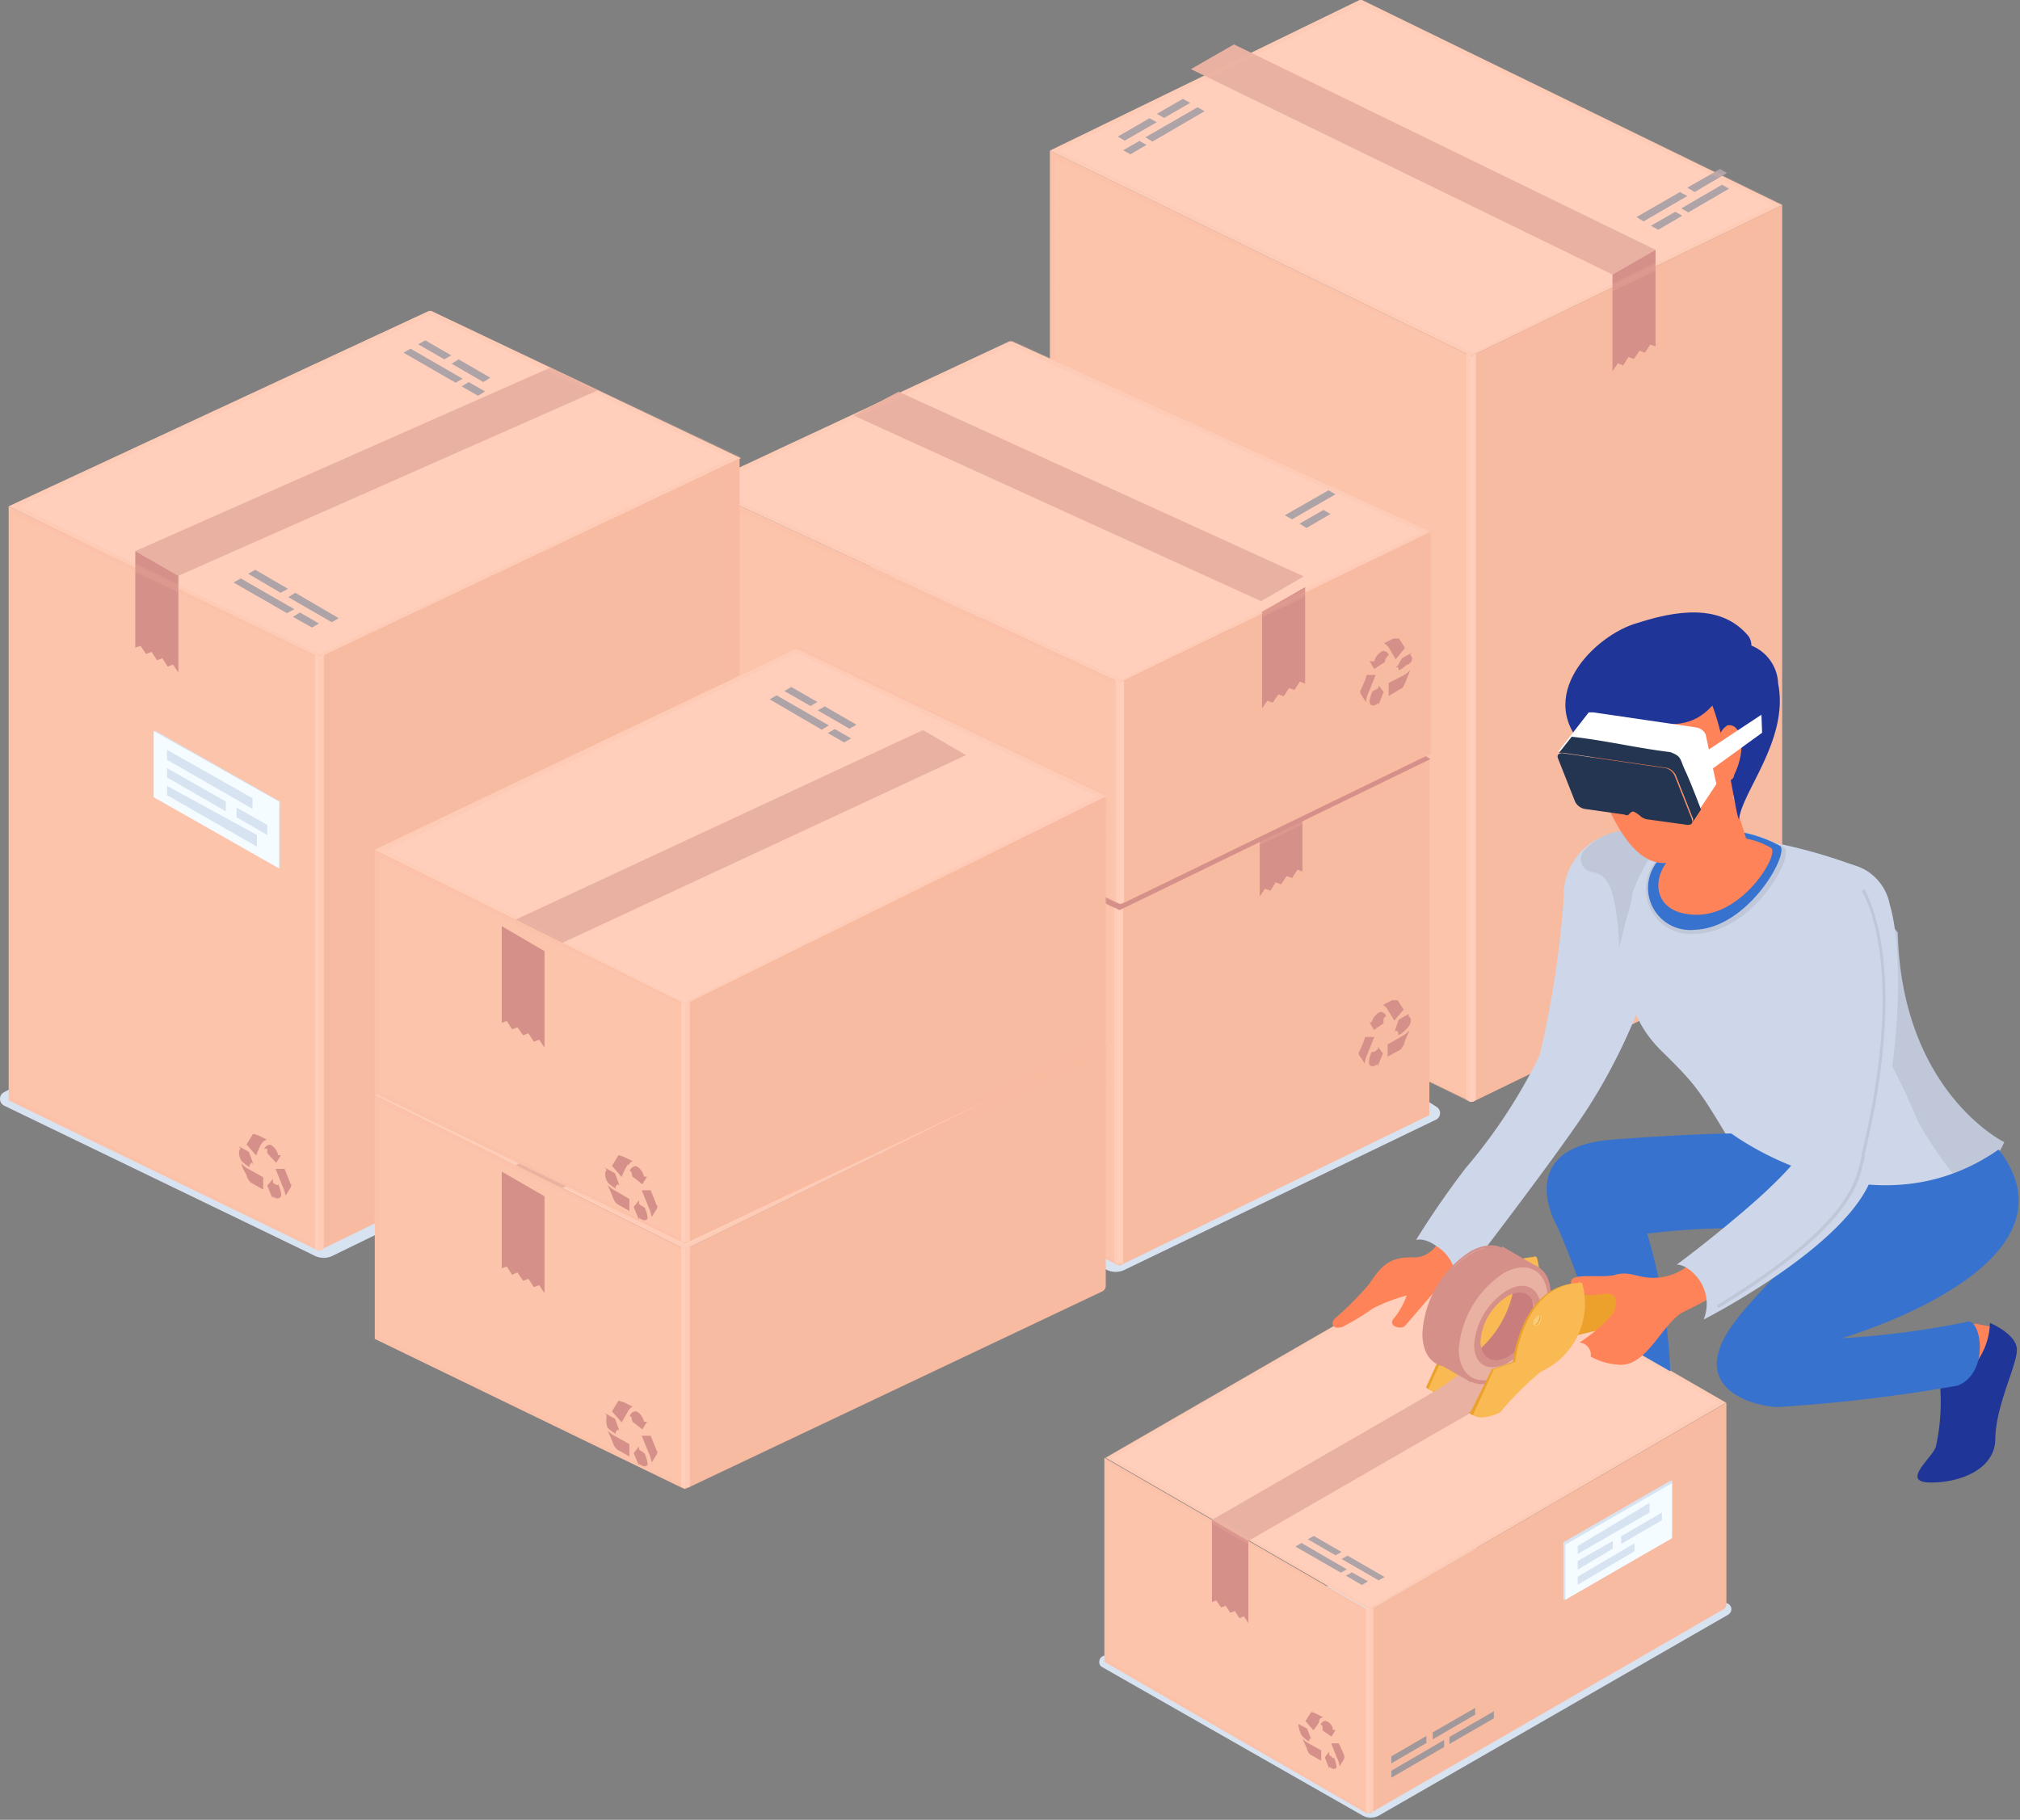 <svg xmlns="http://www.w3.org/2000/svg" viewBox="0 0 60.47 54.49"><rect x="0" y="0" width="60.47" height="54.49" fill="#808080" stroke="none"/><g data-name="レイヤー 2"><g data-name="レイヤー 1"><path d="M31.43 4.51l12.62 6.15 9.3-4.52L40.77 0h-.07z" fill="#ffcfbb"/><path fill="#e9b1a2" d="M35.65 2.07l12.62 6.15 1.29-.74-12.62-6.15-1.29.74z"/><path fill="#aea4a7" d="M50.54 6.36l1.22-.71-.21-.12-1.22.71.21.12zM49.64 6.88l.72-.42-.21-.12-.73.42.22.12zM50.73 5.75l.97-.57-.21-.12-.98.56.22.13zM49.2 6.63l1.31-.76-.22-.12-1.3.75.21.13zM34.5 4.24l1.56-.91-.21-.12-1.56.9.21.13zM33.84 4.62l.48-.28-.21-.12-.49.28.22.12zM34.85 3.53l.78-.45-.22-.12-.78.45.22.12zM33.67 4.21l.96-.55-.22-.12-.95.55.21.12z"/><path fill="#f7bba1" d="M44.05 32.99V10.66l9.3-4.52v22.35l-9.26 4.5h-.04z"/><path fill="#d5908a" d="M49.56 7.48v2.89l-.16-.05-.16.24-.16-.06-.17.25-.16-.06-.16.25-.16-.06-.16.24v-2.9l1.29-.74zM52.73 26.38v-.07l-.31.17-.14.38v-.06a.33.33 0 01.06.06.08.08 0 010 .08.76.76 0 00.23-.18c.23-.11.27-.31.16-.38zm-.63.84v.37l.38-.21a.48.48 0 00.13-.22c0-.06.1-.24.15-.35a.91.91 0 01-.24.18zm-.48.23a.86.86 0 00-.09.3c0 .12.11.18.26 0v.07l.21-.32-.16-.2v.07a.36.36 0 01-.1.07s-.11.03-.12.01zm-.33.14l.12.21a1.85 1.85 0 01.09-.31l.2-.49c.02-.05 0 0 0 0h-.27c0 .08-.17.42-.19.48a.17.17 0 00.05.11zm.7-1v-.13a.16.16 0 01.07-.07.2.2 0 00-.14-.13c-.08 0-.23.11-.29.31h-.09l.14.23zm.31-.08l.28-.33-.18-.28h-.17L52 26a.35.35 0 01.14.14z"/><path d="M44.05 10.66V33l-12.53-6.09a.19.19 0 01-.09-.15V4.51z" fill="#fcc4ab"/><path fill="#a0989b" d="M33.1 27.04l1.87 1.08v-.24l-1.87-1.09v.25zM32.03 26.18v.24l.89.51v-.24l-.89-.51zM33.73 26.89l1.24.72v-.24l-1.24-.72v.24zM32.03 25.67v.25l1.48.85v-.25l-1.48-.85z"/><path fill="#f7bba1" opacity=".19" style="mix-blend-mode:multiply" d="M44.18 32.85l9.04-4.44V6.37l-9.04 4.3v-.08l9.17-4.45v22.35l-9.17 4.45v-.09z"/><path d="M44.05 10.66l.13-.07v22.35l-.09.05H44l-.1-.06V10.58z" fill="#ffcfbb"/><path d="M40.74.14l12.35 6-9 4.42L31.7 4.51zm0-.14l-9.27 4.5 12.62 6.15 9.3-4.52L40.77 0zM31.57 4.74l12.35 5.93v22.17l-12.33-6.05zm-.14-.23v22.25a.19.19 0 00.09.15L44 33V10.66z" fill="#f7bba1" opacity=".19" style="mix-blend-mode:multiply"/><path d="M51.68 48a.2.2 0 01.15.16.2.2 0 01-.1.19l-10.43 6a.51.51 0 01-.53 0L33 49.92a.16.16 0 01-.09-.18.18.18 0 01.13-.16l10.69-3.33z" fill="#d8e3f2" style="mix-blend-mode:multiply"/><path d="M51.67 42L41 48.21l-7.9-4.56 10.68-6.17h.06z" fill="#ffcfbb"/><path d="M44.72 40.64l-8.44 4.87 1.09.63 7.82-4.51a2.92 2.92 0 01-.47-.99z" fill="#e9b1a2"/><path fill="#aea4a7" d="M40.14 47.09l-1.36-.78.18-.11 1.36.79-.18.1zM40.77 47.46l-.48-.28.18-.1.48.27-.18.11zM39.98 46.57l-.83-.48.18-.1.83.48-.18.1zM41.27 47.32l-1.11-.64.18-.1 1.11.64-.18.1zM44.42 39.31l-1.32-.76.18-.11 1.32.77-.18.1zM44.99 39.64l-.41-.24.18-.1.41.23-.18.11zM44.13 38.71l-.66-.38.18-.1.66.38-.18.1zM45.13 39.29l-.81-.47.18-.1.81.47-.18.1z"/><path fill="#fcc4ab" d="M40.96 54.3v-6.09l-7.9-4.56v6.11l7.86 4.54h.04z"/><path fill="#d5908a" d="M36.28 45.51v2.46l.13-.05.14.21.14-.05.14.21.14-.05.13.21.14-.05.13.2v-2.46l-1.09-.63zM39 52a.7.7 0 00.2.15.06.06 0 010-.07l.05-.05v.05l-.12-.32-.26-.14v.06s.05.26.13.32zm.19.21a.77.77 0 01-.2-.15l.13.29a.32.32 0 00.11.19l.32.18v-.31zm.69.4l-.09-.06v-.1l-.13.17.13.34v-.06c.13.11.23.06.22 0a.92.92 0 00-.07-.26h-.07zm.37 0c0-.05-.14-.34-.17-.41h-.23l.17.43a.69.69 0 01.08.26l.11-.18a.15.15 0 00.03-.12zm-.39-.61l.12-.2h-.08c0-.17-.18-.29-.25-.27s-.09.06-.12.11a.09.09 0 01.06.06.76.76 0 010 .11zm-.37-.47c0-.07.09-.11.12-.11l-.24-.12s-.12-.07-.14 0l-.15.23.24.28a2.43 2.43 0 00.17-.25z"/><path d="M41 48.21v6.09l10.6-6.12a.16.16 0 00.08-.13V42z" fill="#f7bba1"/><path d="M50 46.05l-3.14 1.85h-.06v-1.66a.11.11 0 010-.06l3.2-1.84h.06v1.62a.11.11 0 01-.06.09z" fill="#d8e3f2"/><path d="M50.05 46.06l-3.19 1.84v-1.65l3.19-1.84V46a.11.11 0 010 .06z" fill="#f4fcff"/><path d="M49.38 45.29l-2.15 1.24v-.24L49.38 45v.26zM48.93 46.45l-1.7 1v-.24l1.7-1v.26zM48.28 46.37l-1.05.63v-.26l1.05-.6v.25zM49.75 45.52l-1.22.71V46l1.22-.71V45.52z" fill="#d8e3f2" style="mix-blend-mode:multiply"/><path fill="#a0989b" d="M43.23 52.31l-1.58.92v-.21l1.58-.92v.21zM44.72 51.45l-1.33.77v-.21l1.33-.77v.21zM42.7 52.19l-1.05.61v-.21l1.05-.61v.21zM44.16 51.34l-1.27.74v-.21l1.27-.73v.2z"/><path fill="#f7bba1" opacity=".19" style="mix-blend-mode:multiply" d="M40.85 54.18l-7.68-4.48v-5.85l7.68 4.37v-.07l-7.79-4.5v6.11l7.79 4.5v-.08z"/><path d="M41 48.21l-.11-.06v6.11h.08a.06.06 0 00.06 0h.08v-6.1z" fill="#ffcfbb"/><path d="M43.77 37.6l7.67 4.4L41 48.13l-7.67-4.48zm0-.12l-10.71 6.17L41 48.21 51.67 42l-7.87-4.52z" fill="#f7bba1" opacity=".19" style="mix-blend-mode:multiply"/><path d="M51.56 42.22v5.83l-10.47 6.1v-6zm.11-.19L41 48.21v6.1l10.6-6.12a.16.16 0 00.08-.13z" fill="#f7bba1" opacity=".19" style="mix-blend-mode:multiply"/><path d="M59.63 39.73l-.52-.1-.78 1.54s.24.12.56.74c1-.47 1-.78 1-.78z" fill="#ff8358"/><path d="M58.92 41.07a.91.91 0 00-.87.14 6.17 6.17 0 01-.1 2.11c-.12.35-1.06 1.06-.17 1.07s1.92-.39 1.95-1.27c0-1.08.72-2.35.64-2.78s-.8-.73-.8-.73a2.08 2.08 0 01-.65 1.46z" fill="#1f3598"/><path d="M43.78 37.7s-.74.92-.86 1l-.86 1c-.13.13-.55 0-.32-.24a2.31 2.31 0 00.37-.67 5.48 5.48 0 00-1 .38 7.71 7.71 0 01-.92.56c-.31.1-.37-.12-.22-.26a9.51 9.51 0 001-1c.29-.41.52-.85 1.32-.82s1-1 1-1l1 .46z" fill="#ff8358"/><path d="M49.66 25.15s.17.15.3 1.19c.11.87-.64 4.31-2.77 7.35-1.26 1.81-3.62 4.86-3.62 4.86a1.23 1.23 0 00-.57-1.24c-.38-.27-.61-.18-.61-.18s.6-1 1.49-2.16a16 16 0 002.21-3.37 29.73 29.73 0 00.72-4.7 1.91 1.91 0 012.85-1.75z" fill="#ced6e9"/><path d="M55.73 26s-3.82-1.59-6.53-.72a1.45 1.45 0 00-.87 1.75c.49 2.26.19 3.24 1.43 4.46s1.11 1.16 3 4.3c.83 1.4 1.25 3.22 6.16.13-3.55-7.46-1.92-9.38-3.19-9.92z" fill="#ced6e9"/><path d="M52.19 24.92a4.28 4.28 0 011.23.46c.31.24-.93 2.53-2.66 2.58a1.34 1.34 0 01-.87-2.46 3.74 3.74 0 012.3-.58z" fill="#bfc7d8"/><path d="M52.15 24.92a4 4 0 011.14.41c.28.23-.95 2.46-2.56 2.51a1.26 1.26 0 01-.82-2.31 4 4 0 012.24-.61z" fill="#3772ce"/><path d="M51.76 23.48l.57 1.81a.46.46 0 01-.13.43 1.37 1.37 0 01-1.19.37.43.43 0 01-.35-.27L50.09 24z" fill="#ff8358"/><path d="M54.55 27.46a1.93 1.93 0 00.45 1.72 24.06 24.06 0 012.43 4.43 11.87 11.87 0 001.66 2.26 2.58 2.58 0 01.36-.73 6.52 6.52 0 00.55-.94s-3.07-1.5-3.19-6.28c-1.81-2.24-2.26-.46-2.26-.46z" fill="#bfc7d8"/><path d="M52.2 25.1a2.2 2.2 0 01.82.29c.25.19-.82 2-2.22 2s-1.4-1.23-.68-1.8a3.87 3.87 0 012.08-.49z" fill="#ff8358"/><path d="M47.71 39.75a25.2 25.2 0 00-1.08-3c-.39-.69-.93-2.44 1.67-2.63 2.41-.18 3.53-.18 3.53-.18s4.19 3.14 8 .48c2.72 3.51-4.7 5.65-4.7 5.65a26 26 0 003.71-.48c.46-.23.76 1.51-.24 1.9a48.22 48.22 0 01-5.38.64c-.55 0-2.75-.46-1.39-2.41.76-1.09 2.43-2.5 2.17-2.64-.95-.51-3.88-.25-4.69-.14a16.76 16.76 0 01.69 4.12z" fill="#3772ce"/><path d="M47.17 38.83l1.95-.44c.16 0 .26.11.22.32l-.09.42a.58.58 0 01-.37.45l-2 .48z" fill="#eba12c"/><path d="M53.47 35.23s-2.24 1.94-2.66 2.39a1.66 1.66 0 01-1.33.64c-.47 0-.7-.21-1.12-.09s-1.31-.08-1.33.21.35.48.93.37.42.42.32.59a4.63 4.63 0 01-1 .86.37.37 0 01.34.42 1.94 1.94 0 00.8.24c.89.11 1.33-1.27 2-1.59a27.09 27.09 0 004.17-2.55c.85-.72-.41-1.94-1.12-1.49z" fill="#ff8358"/><path d="M55.51 25.91a1.51 1.51 0 011.06 1.17c.26.85.56 3.35-.47 7.94-.49 2.15-5.1 4.49-5.1 4.49a1.25 1.25 0 00-.26-1.34c-.32-.34-.55-.3-.55-.3s.94-.69 2.06-1.65 2.19-2.06 2.12-2.73a33.36 33.36 0 00-1-4.64c-.46-1.93 1.21-3.29 2.14-2.94z" fill="#ced6e9"/><path d="M51.44 39.17c4.18-2.55 4.2-3.85 4.38-4.51v-.09c1.4-5.83 0-7.86 0-7.95l-.09.06s1.41 2.09 0 7.86a.29.29 0 000 .09c-.18.65-.2 1.93-4.33 4.45z" fill="#bfc7d8"/><path fill="#eba12c" d="M42.84 41.55l-.04.06 1.28.75.29-.31.36-.45-.04-.3-.77-.32-.46.02-.62.55z"/><path fill="#ecb957" d="M42.73 41.56v.02l.09.05-.02-.06h-.01l-.06-.01zM45.92 37.6l.07.04-.05.04-.02-.01v-.07z"/><path d="M42.69 41.54l.62-1.36L44 40s.23-2.35 2-2.36a2.24 2.24 0 01-1.23 2.66 9.66 9.66 0 00-1.23 1.21s-.62.25-.85.03z" fill="#eba12c"/><path d="M42.76 41.58l.62-1.36L44 40s.24-2.35 2-2.36a2.25 2.25 0 01-1.23 2.66 9 9 0 00-1.23 1.21s-.54.29-.78.07z" fill="#f9ba53"/><path d="M44.79 38.7a.26.26 0 01-.12.21c-.07 0-.12 0-.12-.07a.27.27 0 01.12-.21c.07-.03.12 0 .12.07z" fill="#ecb957"/><path d="M44.74 38.62a.14.14 0 010 .06.24.24 0 01-.12.21.11.11 0 01-.07 0 .07.07 0 00.1 0 .26.26 0 00.12-.21.08.08 0 00-.03-.06z" fill="#eba12c"/><path d="M42.52 41.91a8.16 8.16 0 001.13-.74c.19 0 1.19.39 1.19.39a6.72 6.72 0 01-1.17.95 6.47 6.47 0 01-1.15-.6z" fill="#e9b1a2"/><path d="M44.33 40.64v-.27a3.2 3.2 0 00.95-1.63c.08-.13.14-.13.14-.13l.37.07.21.32s0 1-.31 1.27a3.63 3.63 0 01-.63.41l-.47.12z" fill="#c97d7d"/><path fill="#d5908a" d="M42.97 40.74l-.01.03 1.07.62.11-.28-.34-.53-.41-.05-.42.21z"/><path d="M43.89 40.68a2.59 2.59 0 011.49-2.35c0-.87-.62-1.22-1.37-.78a3 3 0 00-1.38 2.36c0 .83.56 1.18 1.26.84z" fill="#d5908a"/><path d="M43.89 40.68c-.68.33-1.21 0-1.21-.81A2.91 2.91 0 0144 37.55c.73-.43 1.32-.09 1.32.75v.05h.09v-.06c0-.89-.63-1.26-1.41-.81a3.13 3.13 0 00-1.42 2.45c0 .85.58 1.22 1.31.86a.15.15 0 010-.11z" fill="#d5908a"/><path d="M45 38.08a3 3 0 00-1.37 2.37c0 .87.61 1.22 1.37.78a3 3 0 001.37-2.36c.03-.87-.58-1.22-1.37-.79zm.07 2.66c-.43.26-.87-.12-.87-.62a1.74 1.74 0 01.8-1.37c.44-.26.9-.11.9.39a2.24 2.24 0 01-.8 1.6z" fill="#e9b1a2"/><path d="M45.13 38.63a2.09 2.09 0 00-1 1.64c0 .6.43.84 1 .54a2.08 2.08 0 001-1.64c-.03-.6-.46-.84-1-.54zm0 2c-.45.25-.81 0-.81-.45a1.74 1.74 0 01.81-1.37c.45-.25.81-.05.81.45a1.74 1.74 0 01-.81 1.37z" fill="#d5908a"/><path d="M45 38a3.14 3.14 0 00-1.42 2.45c0 .89.64 1.25 1.42.8a3.12 3.12 0 001.42-2.44c.03-.87-.61-1.23-1.42-.81zm0 3.15c-.73.42-1.33.08-1.33-.76A3 3 0 0145 38.13c.73-.42 1.33-.08 1.33.76A2.93 2.93 0 0145 41.18z" fill="#d5908a"/><path fill="#d5908a" d="M45.97 37.9l-1-.58-.17.31.28.27.16.04.18-.01.18-.03h.37z"/><path fill="#ecb957" d="M44.08 42.34v.01l.09.05-.02-.05-.02-.01h-.05zM47.27 38.38l.06.03-.05.05-.01-.01v-.07z"/><path d="M44 42.32l.66-1.32.63-.22s.24-2.35 2-2.36A2.27 2.27 0 0146 41a8.39 8.39 0 00-1.23 1.21s-.5.33-.77.11z" fill="#eba12c"/><path d="M44.1 42.36l.62-1.36.64-.22s.23-2.35 2-2.37a2.24 2.24 0 01-1.23 2.66 9.1 9.1 0 00-1.22 1.22s-.57.29-.81.07z" fill="#f9ba53"/><path d="M46.14 39.48a.28.28 0 01-.12.21c-.07 0-.12 0-.12-.07a.26.26 0 01.12-.21c.06-.04.12-.01.12.07z" fill="#f9cd78"/><path d="M46.08 39.4a.06.06 0 010 .06.27.27 0 01-.13.21h-.06.1a.28.28 0 00.12-.21.07.07 0 00-.03-.06z" fill="#eba12c"/><path d="M48.47 28.39a8.32 8.32 0 00-.09-1.09c-.07-.34-.13-1.1-.69-1.18a.41.41 0 01-.35-.28.38.38 0 01.13-.42 1.85 1.85 0 011.27-.56 12.39 12.39 0 011.77.24l-1.18.66a6.82 6.82 0 00-.47 1c0 .22-.19.81-.19.81z" fill="#bfc7d8"/><path d="M52.21 23a6.1 6.1 0 01-1.29 2.26c-1 1-1.92.74-2.74-1-.18-.39-.09-.9-.44-1.42a1 1 0 01-.08-.21 2.39 2.39 0 012.89-3.39A3.25 3.25 0 0152.21 23z" fill="#ff8358"/><path d="M51.5 19.32a1.28 1.28 0 011.73 1.15c.33 1.66-1.08 3.23-1.17 4.06-.12-.06-.54-3.73-1.2-4s.64-1.21.64-1.21z" fill="#1f3598"/><path d="M47.52 22.46s-.81-.76.24-1 2.41.8 3.44-.27c.82-.86 1.5-1.72 1.12-2.17-.67-.77-1.72-.88-3.29-.37-1.28.35-3.19 2.23-1.51 3.81z" fill="#1f3598"/><path d="M51.52 22.59a.8.8 0 01-.06-.51.57.57 0 01.25-.36c.4-.08.61.65.2 1.49 0 .1-.1.16-.16.16s-.11-.08-.13-.18a3.09 3.09 0 00-.1-.6z" fill="#ff8358"/><path d="M20.64 31.3a.21.21 0 00-.11.19.2.2 0 00.11.19L33.09 38a.62.62 0 00.62 0L43 33.52a.22.22 0 000-.38l-12.72-8.2a.11.11 0 00-.08 0z" fill="#d8e3f2" style="mix-blend-mode:multiply"/><path d="M20.87 21.26l12.62 6 9.3-4.52-12.58-8.14h-.07z" fill="#d5908a"/><path fill="#e9b1a2" d="M25.09 17.52l12.62 7.28 1.28-.74-12.61-7.29-1.29.75z"/><path fill="#aea4a7" d="M39.98 22.09l1.22-.71-.21-.12-1.23.7.22.13zM39.08 22.61l.72-.42-.22-.12-.72.41.22.13zM40.16 21.47l.98-.56-.21-.12-.98.56.21.12zM38.64 22.35l1.3-.75-.21-.12-1.3.75.21.12zM23.94 18.83l1.56-.9-.21-.13-1.56.91.21.12zM23.27 19.21l.49-.28-.21-.12-.49.28.21.12zM24.28 18.13l.78-.46-.21-.12-.78.45.21.13zM23.11 18.8l.95-.55-.21-.12-.95.55.21.12z"/><path fill="#f7bba1" d="M33.49 37.89V27.24l9.3-4.52v10.67l-9.26 4.5h-.04z"/><path fill="#d5908a" d="M38.99 23.21v2.89l-.15-.06-.16.25-.16-.06-.17.25-.16-.06-.16.25-.16-.06-.16.23v-2.89l1.28-.74zM42.17 30.43v-.07l-.3.17-.13.38.05-.06.07.06V31a.76.76 0 00.23-.18c.15-.12.19-.32.08-.39zm-.63.84v.37l.38-.21a.51.51 0 00.13-.22c0-.06.1-.24.14-.35a1.13 1.13 0 01-.24.18zm-.48.23a.84.84 0 00-.08.3c0 .12.1.18.26.06v.07l.16-.39-.15-.2v.07l-.1.08-.09.01zm-.34.14a1.6 1.6 0 01.13.21 1.06 1.06 0 01.09-.3l.2-.5h-.28c0 .08-.16.42-.19.48a.18.18 0 00.05.11zm.7-1a.43.43 0 010-.14.16.16 0 01.07-.07c0-.06-.07-.12-.14-.13s-.23.11-.29.31H41l.13.23zm.32-.08l.28-.33-.18-.28h-.17l-.27.14a.35.35 0 01.14.14z"/><path d="M33.49 27.24v10.65L21 31.53a.19.19 0 01-.09-.16V21.26z" fill="#fcc4ab"/><path fill="#f7bba1" opacity=".19" style="mix-blend-mode:multiply" d="M33.62 37.75l9.04-4.44V22.95l-9.04 4.29v-.08l9.17-4.44v10.67l-9.17 4.45v-.09z"/><path d="M33.49 27.24l.13-.08v10.68H33.45l-.1-.06V27.16z" fill="#ffcfbb"/><path d="M30.17 14.74l12.35 8-9 4.42-12.38-5.9zm0-.15l-9.27 6.66 12.62 6 9.3-4.52-12.61-8.13z" fill="#d5908a"/><path d="M21 21.49l12.35 5.76v10.49L21 31.41zm-.14-.23v10.11a.19.19 0 00.09.16l12.49 6.36V27.24z" fill="#f7bba1" opacity=".19" style="mix-blend-mode:multiply"/><path d="M20.91 14.57l12.62 5.87 9.3-4.52-12.54-5.7h-.07z" fill="#ffcfbb"/><path fill="#e9b1a2" d="M25.55 12.44L37.75 18l1.28-.74-12.13-5.53-1.35.71z"/><path fill="#aea4a7" d="M39.11 15.81l.72-.42-.21-.12-.72.41.21.13zM38.68 15.55l1.3-.75-.21-.12-1.31.75.22.12z"/><path fill="#f7bba1" d="M33.53 27.07v-6.63l9.3-4.52v6.65l-9.26 4.5h-.04z"/><path fill="#d5908a" d="M39.07 17.58v2.89l-.16-.06-.16.25-.16-.06-.16.25-.16-.06-.17.25-.16-.06-.16.23v-2.89l1.29-.74zM42.21 19.61l.06-.07-.3.17-.17.29v-.06l.06.06a.08.08 0 010 .08.76.76 0 00.24-.17c.18-.03.22-.23.11-.3zm-.64.84v.39l.37-.22c.06 0 .1-.13.14-.21l.14-.35a.76.76 0 01-.24.18zm-.47.23a.84.84 0 00-.1.32c0 .12.1.18.26.05v.07l.16-.4-.15-.2v.07a.3.3 0 01-.11.07s-.05.04-.06.02zm-.34.14l.13.2a.88.88 0 01.09-.31l.2-.5h-.27c0 .08-.16.42-.19.48a.19.19 0 00.04.13zm.7-1s0-.09.05-.13a.14.14 0 01.06-.07c0-.06-.08-.12-.14-.13s-.24.11-.29.31H41l.14.23zm.32-.08l.28-.34-.18-.28h-.17l-.28.14s.09.05.15.14z"/><path d="M33.53 20.44v6.63L21 21.16a.16.16 0 01-.09-.15v-6.44z" fill="#fcc4ab"/><path fill="#f7bba1" opacity=".19" style="mix-blend-mode:multiply" d="M33.65 26.93l9.05-4.44v-6.34l-9.05 4.29v-.08l9.18-4.44v6.65l-9.18 4.45v-.09z"/><path d="M33.53 20.44l.12-.08V27l-.09.05h-.07l-.1-.06v-6.63z" fill="#ffcfbb"/><path d="M30.26 10.36l12.3 5.56-9 4.42-12.38-5.77zm0-.15l-9.31 4.35 12.62 5.87 9.3-4.52-12.54-5.7zM21 14.8l12.35 5.65v6.47l-12.28-5.87zm-.13-.23V21a.16.16 0 00.09.15l12.49 5.91v-6.62z" fill="#f7bba1" opacity=".19" style="mix-blend-mode:multiply"/><path d="M22.35 31.15a.22.22 0 01.13.2.21.21 0 01-.11.2L10 37.58a.62.62 0 01-.62 0L.11 33.1a.23.23 0 01-.11-.2.22.22 0 01.13-.2l12.68-7h.06z" fill="#d8e3f2" style="mix-blend-mode:multiply"/><path d="M22.18 13.72l-12.62 6-9.3-4.56 12.58-5.85h.07z" fill="#ffcfbb"/><path fill="#e9b1a2" d="M17.89 11.69L5.34 17.24l-1.29-.74 12.42-5.49 1.42.68z"/><path fill="#aea4a7" d="M8.59 18.36l-1.6-.92.22-.12 1.6.92-.22.12zM9.34 18.79l-.57-.32.21-.13.57.33-.21.12zM8.4 17.75l-.97-.57.21-.12.98.57-.22.12zM9.93 18.63l-1.3-.75.21-.13 1.3.76-.21.12zM13.64 11.46l-1.56-.9.21-.12 1.56.9-.21.12zM14.31 11.85l-.49-.28.21-.13.49.28-.21.13zM13.3 10.76l-.78-.45.21-.12.78.45-.21.12zM14.47 11.44l-.95-.55.21-.13.95.55-.21.13z"/><path fill="#fcc4ab" d="M9.56 37.44V19.68l-9.3-4.52v17.79l9.26 4.49h.04z"/><path fill="#d5908a" d="M4.05 16.5v2.89l.16-.05.16.24.17-.06.16.25.16-.06.16.25.16-.06.16.24v-2.9l-1.29-.74zM7.24 34.77a.94.94 0 00.24.18.08.08 0 010-.08.34.34 0 01.06-.06l.05.06-.14-.38-.31-.17.06.07c-.08.08-.04.28.04.38zm.23.25a.76.76 0 01-.24-.18c0 .11.13.29.15.35a.43.43 0 00.13.22l.37.21v-.37zm.81.46a.41.41 0 01-.11-.07v-.11l-.17.2.16.39v-.07c.15.12.26.06.26-.06a1.14 1.14 0 00-.09-.3s-.03.04-.05.02zm.43 0L8.52 35h-.27l.2.5a1.23 1.23 0 01.1.3l.13-.21a.16.16 0 00.03-.16zm-.44-.66l.14-.23h-.08c-.05-.2-.2-.33-.28-.31s-.11.07-.15.13a.14.14 0 01.1-.01v.13c0 .02 0 0 0 0zm-.43-.55c0-.09.1-.13.14-.14H8l-.28-.14c-.06 0-.14-.08-.17 0l-.17.28.29.33s.07-.21.17-.38z"/><path fill="#a0989b" d="M12.24 35.1l-1.87 1.08v-.25l1.87-1.08v.25zM13.99 34.09l-1.57.9v-.24l1.57-.91v.25zM11.62 34.95l-1.25.72v-.24l1.25-.72v.24zM13.34 33.96l-1.5.87v-.25l1.5-.86v.24z"/><path d="M9.56 19.68v17.76l12.49-6.07a.19.19 0 00.09-.16V13.72z" fill="#f7bba1"/><path fill="#f7bba1" opacity=".19" style="mix-blend-mode:multiply" d="M9.43 37.3L.39 32.87V15.39l9.04 4.29v-.07L.26 15.16v17.79l9.17 4.44v-.09z"/><path d="M9.56 19.68l-.13-.08v17.79l.09.06h.08l.09-.06V19.6z" fill="#ffcfbb"/><path d="M12.88 9.45l9 4.27-12.32 5.86-9-4.42zm0-.15L.26 15.16l9.3 4.52 12.62-6-9.27-4.37zM22 14v17.21l-12.33 6V19.69zm.14-.23l-12.62 6v17.69l12.49-6.07a.19.19 0 00.09-.16z" fill="#f7bba1" opacity=".19" style="mix-blend-mode:multiply"/><path d="M8.38 26l-3.75-2.15a.08.08 0 010-.07v-1.91L8.38 24a.08.08 0 010 .07V26s.02 0 0 0z" fill="#d8e3f2"/><path d="M8.35 26L4.6 23.87a.13.13 0 010-.07v-1.91L8.35 24a.11.11 0 010 .07V26s.02 0 0 0z" fill="#f4fcff"/><path d="M7.56 24.22L5 22.75v-.3l2.56 1.45v.28zM7.69 25.35L5 23.81v-.28L7.69 25v.35zM6.79 24.31L5 23.28V23l1.76 1v.29zM8 25l-.92-.53v-.29l.92.52v.3z" fill="#d8e3f2" style="mix-blend-mode:multiply"/><path d="M33.14 31.2l-12.62 6.21-9.3-4.62 12.58-6a.09.09 0 01.07 0z" fill="#ffcfbb"/><path fill="#e9b1a2" d="M28.92 29.96L16.3 35.82l-1.28-.74 12.61-5.87 1.29.75z"/><path fill="#aea4a7" d="M24.6 29.2l-1.56-.91.21-.12 1.56.9-.21.13zM25.27 29.58l-.49-.28.21-.12.49.28-.21.12zM24.26 28.49l-.78-.45.21-.12.78.45-.21.12zM25.43 29.17l-.95-.55.21-.12.95.55-.21.12z"/><path fill="#fcc4ab" d="M20.52 44.58v-7.17l-9.3-4.62v7.3l9.26 4.49h.04z"/><path fill="#d5908a" d="M15.02 35.08v2.9l.15-.06.16.25.16-.07.17.25.16-.06.16.25.16-.06.16.24v-2.9l-1.28-.74zM18.2 42.76a1.25 1.25 0 00.24.18.08.08 0 010-.08l.06-.06.05.06-.14-.38-.31-.17.06.07s-.04.28.04.38zm.23.25a.76.76 0 01-.24-.18l.15.35a.48.48 0 00.13.22l.37.21v-.37zm.81.46a.41.41 0 01-.11-.07v-.09l-.16.2.16.39v-.07c.15.13.26.07.26 0a1.14 1.14 0 00-.09-.3l-.06-.06zm.43 0l-.19-.48h-.27l.2.49a1.4 1.4 0 01.1.31l.13-.21a.17.17 0 00.03-.16zm-.44-.67l.14-.23h-.09c-.05-.2-.2-.33-.28-.31s-.11.07-.15.13a.14.14 0 01.06.07s0 .11.05.13zm-.43-.54c.05-.09.1-.13.14-.14l-.28-.14c-.06 0-.14-.08-.17 0l-.17.28.29.33z"/><path d="M20.52 37.41v7.17l12.49-5.92a.19.19 0 00.09-.15V31.2z" fill="#f7bba1"/><path fill="#f7bba1" opacity=".19" style="mix-blend-mode:multiply" d="M20.39 44.44l-9.04-4.43v-6.98l9.04 4.39v-.08l-9.17-4.55v7.3l9.17 4.44v-.09z"/><path d="M20.52 37.41l-.13-.07v7.19h.09a.06.06 0 00.08 0h.09v-7.2z" fill="#ffcfbb"/><path d="M23.84 26.89l9 4.31-12.32 6.11-9-4.52zm0-.14l-12.58 6 9.3 4.62 12.58-6.17-9.27-4.44zM33 31.43v7.08l-12.35 5.93v-7zm.14-.23l-12.62 6.21v7.18l12.49-5.92a.19.19 0 00.09-.15z" fill="#f7bba1" opacity=".19" style="mix-blend-mode:multiply"/><path d="M33.14 23.85l-12.62 6.21-9.3-4.62 12.58-6a.09.09 0 01.07 0z" fill="#ffcfbb"/><path fill="#e9b1a2" d="M28.92 22.61L16.3 28.48l-1.28-.75 12.61-5.87 1.29.75z"/><path fill="#aea4a7" d="M24.6 21.85l-1.56-.91.21-.12 1.56.9-.21.13zM25.27 22.23l-.49-.28.21-.12.49.28-.21.12zM24.26 21.14l-.78-.45.21-.12.78.45-.21.12zM25.43 21.82l-.95-.55.21-.12.95.55-.21.12z"/><path fill="#fcc4ab" d="M20.52 37.23v-7.17l-9.3-4.62v7.3l9.26 4.49h.04z"/><path fill="#d5908a" d="M15.02 27.73v2.9l.15-.06.16.25.16-.06.17.24.16-.06.16.25.16-.06.16.24v-2.89l-1.28-.75zM18.2 35.41a.94.94 0 00.24.18.08.08 0 010-.08l.06-.06.05.06-.14-.38-.31-.17.06.07c-.08.08-.04.28.04.38zm.23.25a.76.76 0 01-.24-.18l.15.35a.48.48 0 00.13.22l.37.21v-.36zm.81.46a.41.41 0 01-.11-.07v-.11l-.16.2.16.39v-.07c.15.13.26.07.26 0a1.14 1.14 0 00-.09-.3l-.06-.04zm.43 0l-.19-.48h-.27l.2.49a1.4 1.4 0 01.1.31l.13-.21a.17.17 0 00.03-.16zm-.44-.66l.14-.23h-.09c-.05-.2-.2-.33-.28-.31s-.11.07-.15.13a.14.14 0 01.06.07s0 .11.05.13zm-.43-.55c.05-.09.1-.13.14-.14l-.28-.14c-.06 0-.14-.08-.17 0l-.17.28.29.33s.09-.24.19-.38z"/><path d="M20.52 30.06v7.17l12.49-5.92a.19.19 0 00.09-.15v-7.31z" fill="#f7bba1"/><path fill="#f7bba1" opacity=".19" style="mix-blend-mode:multiply" d="M20.39 37.09l-9.04-4.43v-6.98l9.04 4.39v-.08l-9.17-4.55v7.3l9.17 4.44v-.09z"/><path d="M20.52 30.06l-.13-.06v7.19h.09a.06.06 0 00.08 0h.09V30z" fill="#ffcfbb"/><path d="M23.84 19.55l9 4.3L20.52 30l-9-4.52zm0-.15l-12.58 6 9.3 4.62 12.62-6.21-9.27-4.44zM33 24.08v7.08l-12.35 5.93v-7zm.14-.23l-12.62 6.21v7.18l12.49-5.92a.19.19 0 00.09-.15z" fill="#f7bba1" opacity=".19" style="mix-blend-mode:multiply"/><g style="isolation:isolate"><path d="M49.86 23l-3.09-.45c-.11 0-.17.06-.13.16l.51 1.29a.41.41 0 00.28.22l1.2.17a.12.12 0 00.13 0s.07-.1.14-.09a.83.83 0 01.21.14.44.44 0 00.18.09l1.23.17c.11 0 .17-.05.13-.16l-.51-1.29a.4.4 0 00-.28-.25z" fill="#243551"/><path d="M50.77 21.78l-3.08-.45h-.13l-.91 1.17h.12l3.09.45a.4.4 0 01.28.21l.51 1.29a.14.14 0 010 .13l.71-1.07a.1.1 0 000-.12l-.3-1.4a.38.38 0 00-.29-.21z" fill="#fff"/><path d="M50 22.52c-1-.12-2-.36-2.95-.46l-.38.48h.12l3.09.45a.4.4 0 01.28.21l.51 1.29a.14.14 0 010 .13l.25-.38s-.3-.8-.47-1.16-.1-.43-.45-.56z" fill="#243551"/></g><path fill="#fff" d="M51.22 23.05l1.53-1.11-.02-.54-1.83 1.21.32.44z"/></g></g></svg>